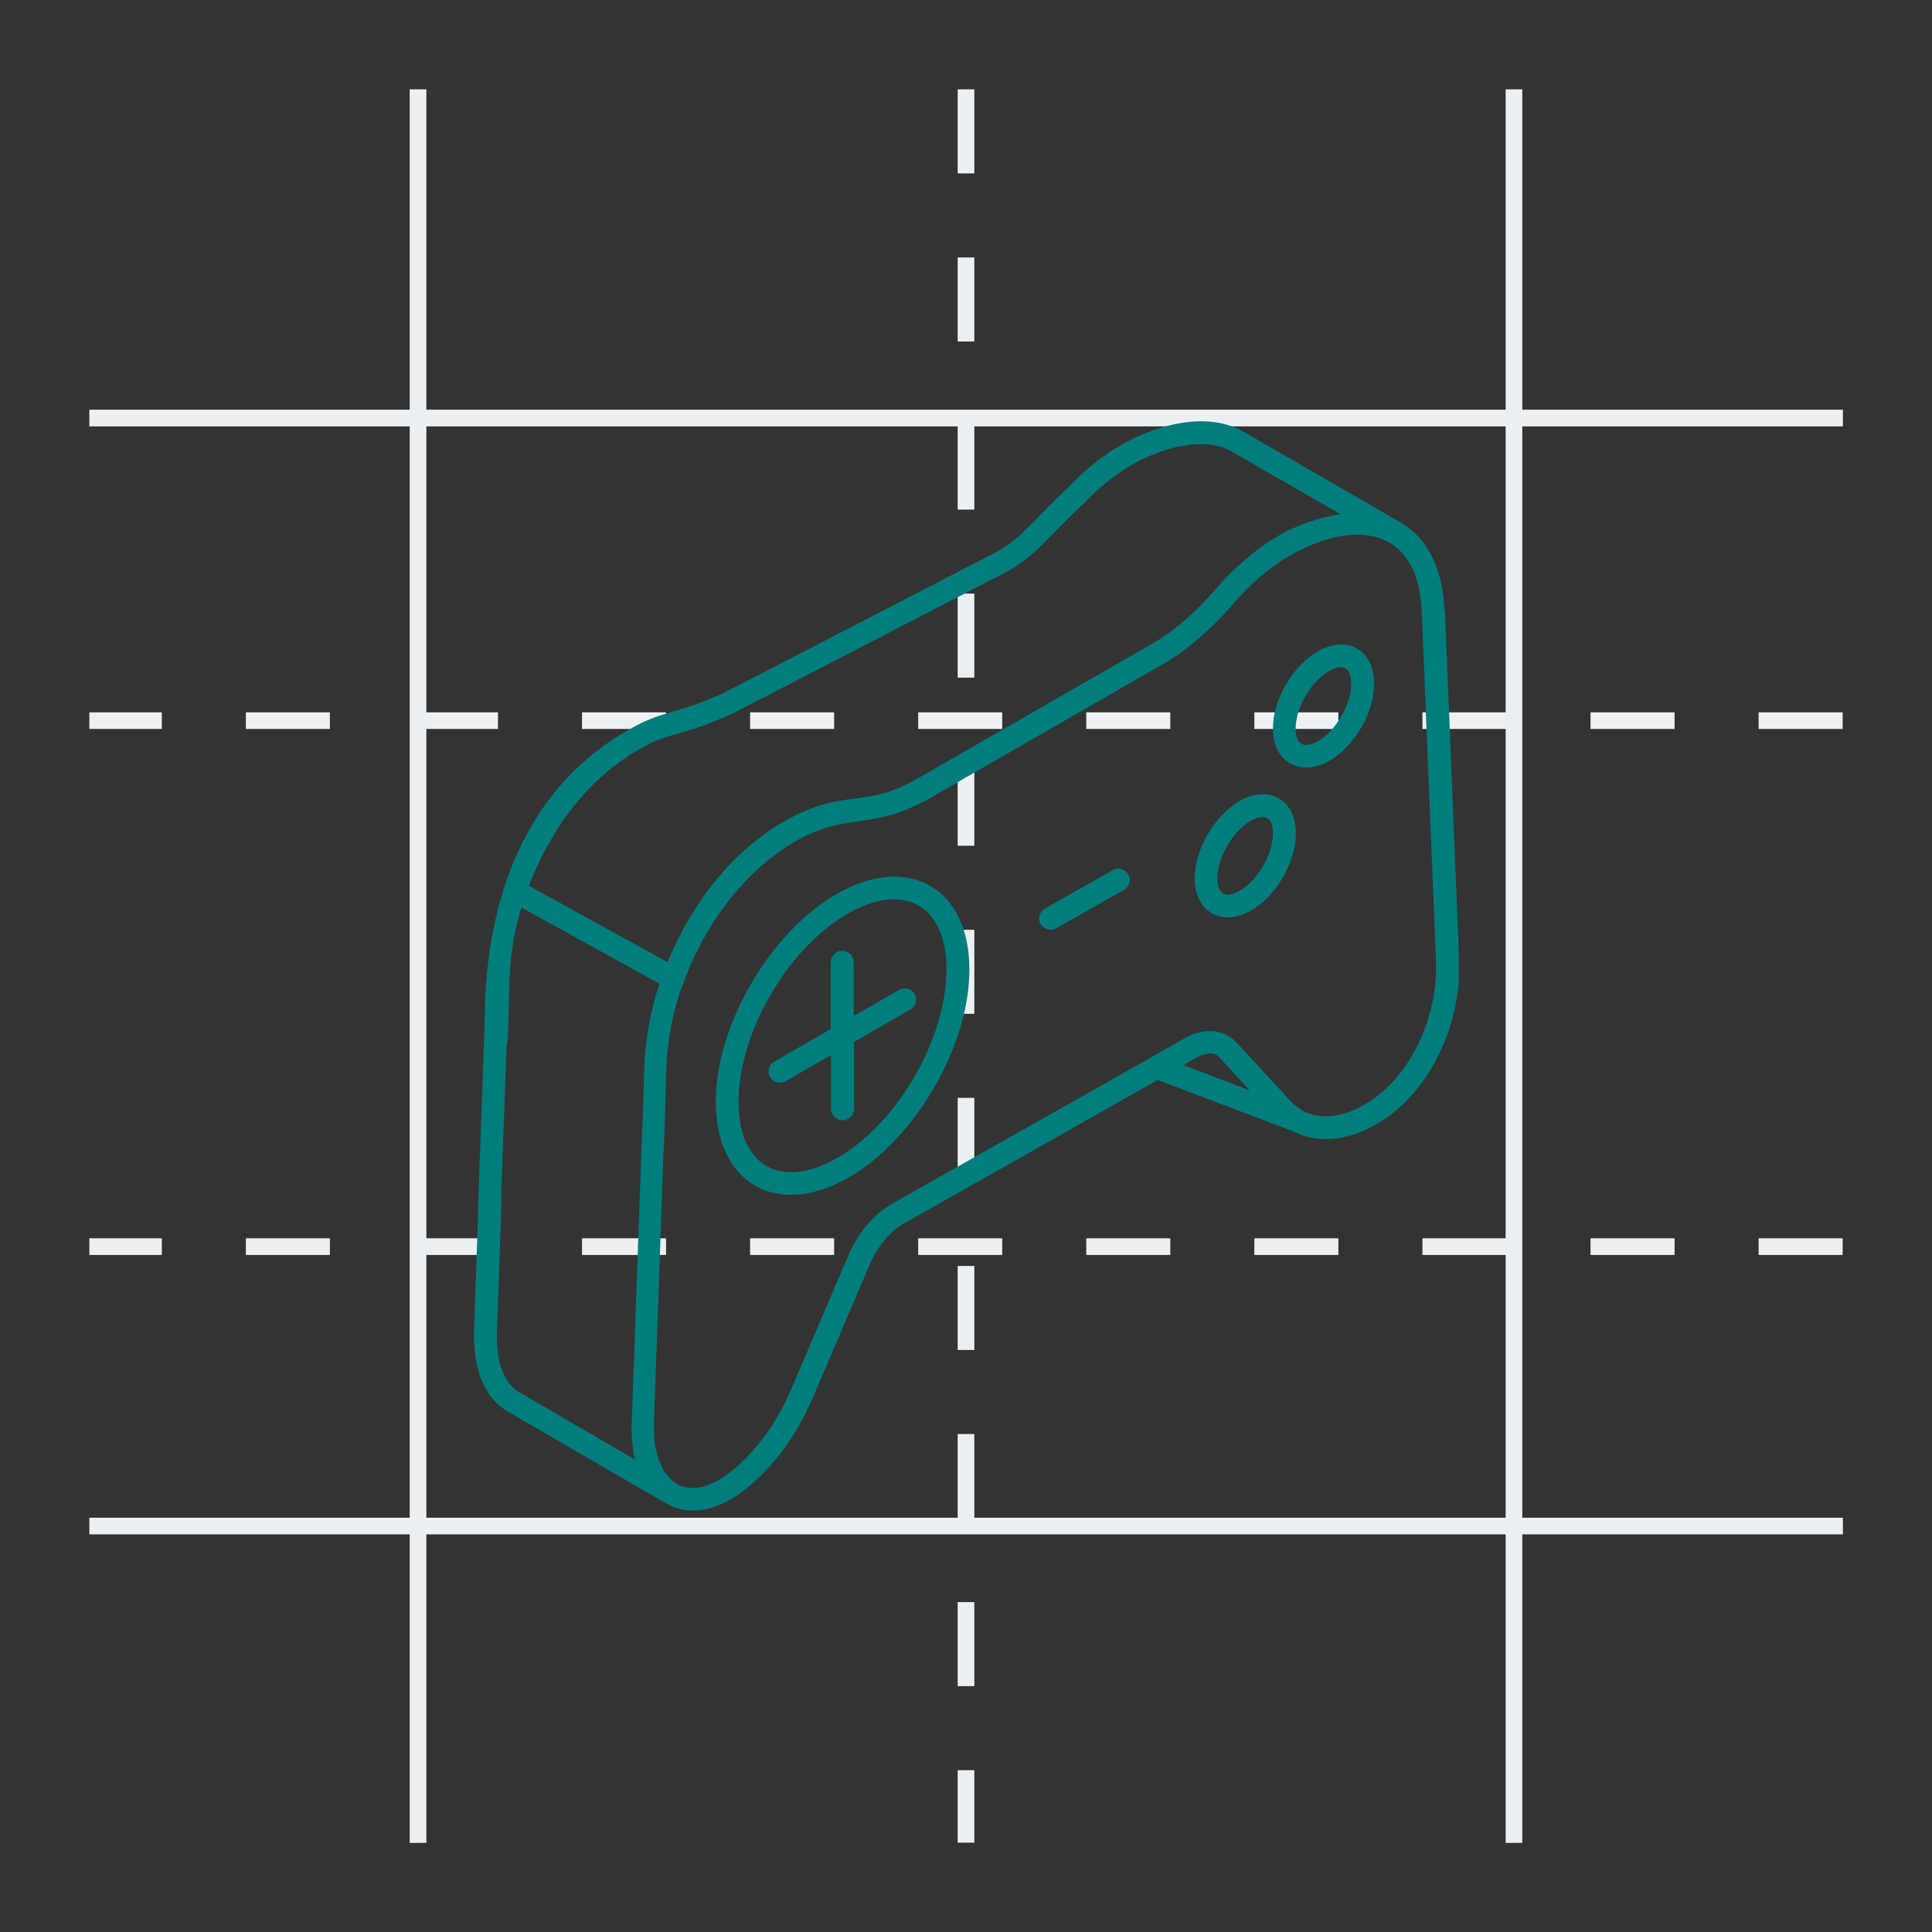<?xml version="1.0" encoding="UTF-8"?>
<svg id="Layer_1" data-name="Layer 1" xmlns="http://www.w3.org/2000/svg" xmlns:xlink="http://www.w3.org/1999/xlink" viewBox="0 0 80 80">
  <rect x="0" y="0" width="80" height="80" fill="#333333" stroke="none"/>
  <defs>
    <style>
      .cls-1 {
        fill: #007d7d;
      }

      .cls-1, .cls-2 {
        stroke-width: 0px;
      }

      .cls-2, .cls-3, .cls-4 {
        fill: none;
      }

      .cls-5 {
        clip-path: url(#clippath-1);
      }

      .cls-3 {
        stroke-dasharray: 0 0 3.48 3.48;
      }

      .cls-3, .cls-4 {
        stroke: #edf0f2;
        stroke-miterlimit: 10;
        stroke-width: .69px;
      }

      .cls-6 {
        clip-path: url(#clippath);
      }
    </style>
    <clipPath id="clippath">
      <rect class="cls-2" x="3.7" y="3.7" width="72.61" height="72.61"/>
    </clipPath>
    <clipPath id="clippath-1">
      <rect class="cls-2" x="19.59" y="17.44" width="40.81" height="45.11"/>
    </clipPath>
  </defs>
  <g class="cls-6">
    <line class="cls-3" x1="76.3" y1="29.84" x2="3.7" y2="29.84"/>
    <line class="cls-3" x1="76.3" y1="51.62" x2="3.7" y2="51.62"/>
    <line class="cls-3" x1="40" y1="3.7" x2="40" y2="76.3"/>
    <path class="cls-4" d="m3.7,63.19h72.61M3.7,17.31h72.61M17.31,3.7v72.61M62.69,3.7v72.61"/>
  </g>
  <g class="cls-5">
    <path class="cls-1" d="m20.24,50.6s.01,0,.02,0c.25,0,.46-.2.47-.45l.28-7.78c0-.26-.19-.48-.45-.49-.3-.01-.48.19-.49.45l-.28,7.78c0,.26.19.48.45.49"/>
    <path class="cls-1" d="m56.11,45.94c-.92.41-1.78.37-2.4-.1-.21-.16.02.07-2.53-2.7,0,0-.01,0-.02-.01-.44-.47-1.24-.63-2.11-.13-.09.05-1.46.82-1.36.77l-10.78,6.09c-.74.43-1.39,1.2-1.78,2.12l-2.35,5.5c-.8,1.91-2.04,3.23-3.04,3.81-1.73.99-2.75-.41-2.66-2.42l.4-11.29c.17-2.7-.08-4.08.62-6.31,1.01-3.13,2.9-5.32,4.85-6.44,2.11-1.21,3.13-.42,5.52-1.76l9.77-5.62c1-.58,2.04-1.54,2.74-2.35.77-.9,1.58-1.61,2.43-2.09,2.63-1.51,5.3-1.23,5.46,2.27l.59,14.52c.11,2.28-1.11,5.14-3.35,6.14m-7.12-1.83l.53-.3c.16-.09.68-.35.96-.04l1.27,1.38-2.76-1.05Zm-27.09-7.44c1.1-2.8,2.78-4.62,4.53-5.62,1.39-.8,1.48-.44,3.86-1.48l11.43-5.91c1.26-.71,1.58-1.36,3.28-2.93.59-.62,1.21-1.1,1.88-1.49,1.17-.67,2.96-1.22,4.13-.54l4.49,2.59c-.79.12-1.73.41-2.57.9-.94.55-1.84,1.32-2.67,2.29-.64.75-1.59,1.62-2.49,2.14l-9.78,5.62c-2.24,1.29-3.03.35-5.52,1.77-1.87,1.08-3.65,2.99-4.83,5.83l-5.74-3.16Zm37.91-11.43c-.06-1.45-.55-2.86-1.79-3.59,0,0,0,0,0,0l-6.52-3.77c-1.49-.86-3.57-.32-5.07.54-.74.43-1.45.98-2.08,1.65-1.61,1.5-1.98,2.16-3.06,2.77l-11.39,5.89c-2.16.94-2.45.66-3.92,1.52-6.71,3.84-5.81,12.41-5.92,12.84,0,.26.19.48.46.49.26.04.48-.19.49-.45.14-2.05-.08-3.39.58-5.55l5.73,3.16c-.03.09-.07.17-.1.26-.72,2.38-.49,3.78-.63,5.76l-.43,12.1c-.02.52.01,1.06.14,1.57,0,0,0,.01,0,.01l-4.75-2.76c-.84-.47-1.01-1.61-.97-2.57l.19-5.46c0-.26-.2-.48-.46-.49-.24-.02-.48.19-.49.45l-.19,5.45c-.05,1.34.27,2.76,1.45,3.42,1.41.82,6.36,3.7,6.56,3.8.84.46,1.76.29,2.59-.18,1.17-.68,2.55-2.15,3.44-4.25l2.35-5.5c.31-.72.82-1.35,1.38-1.67l10.54-5.96,5.56,2.11s0,0,.01,0c.85.45,1.91.46,3-.03,2.61-1.16,4.04-4.4,3.91-7.04l-.59-14.52Z"/>
    <path class="cls-1" d="m46.08,36.03l-2.81,1.59c-.23.13-.31.42-.18.64.13.23.42.3.64.18l2.81-1.59c.23-.13.31-.42.18-.64-.13-.23-.42-.31-.64-.18"/>
    <path class="cls-1" d="m34.66,47.95c-2.33,1.34-4.08.33-4.08-2.32,0-2.86,2.02-6.36,4.53-7.8,2.3-1.33,4.08-.37,4.08,2.31,0,2.87-2.02,6.37-4.52,7.81m-.03-10.93c-2.76,1.59-5.01,5.45-5,8.61,0,3.39,2.54,4.83,5.5,3.13,2.76-1.59,5.01-5.46,5-8.62,0-3.38-2.54-4.83-5.5-3.12"/>
    <path class="cls-1" d="m37.23,40.99l-1.88,1.08v-2.23c0-.26-.22-.47-.48-.47h0c-.26,0-.47.21-.47.47v2.77s-2.34,1.35-2.34,1.35c-.23.13-.3.42-.17.64.13.22.42.3.64.17l1.88-1.08v2.23c0,.26.22.47.48.47h0c.26,0,.47-.21.47-.47v-2.77s2.34-1.35,2.34-1.35c.23-.13.3-.42.17-.64-.13-.23-.42-.3-.64-.17"/>
    <path class="cls-1" d="m54.57,30.69c-.57.33-.92.15-.92-.52,0-.86.63-1.95,1.38-2.38.56-.32.92-.17.92.52,0,.86-.63,1.95-1.38,2.38m-.01-3.71c-1.04.6-1.86,2-1.85,3.19,0,1.39,1.13,2.02,2.34,1.33,1.04-.6,1.86-2,1.85-3.2,0-1.41-1.14-2.01-2.33-1.33"/>
    <path class="cls-1" d="m51.33,36.89c-.58.33-.92.14-.92-.52,0-.86.63-1.95,1.38-2.38.59-.34.92-.13.92.52,0,.86-.63,1.95-1.38,2.38m-.01-3.71c-1.04.6-1.85,2-1.85,3.19,0,1.39,1.13,2.03,2.34,1.33,1.04-.6,1.85-2,1.85-3.2,0-1.38-1.12-2.03-2.34-1.33"/>
  </g>
</svg>